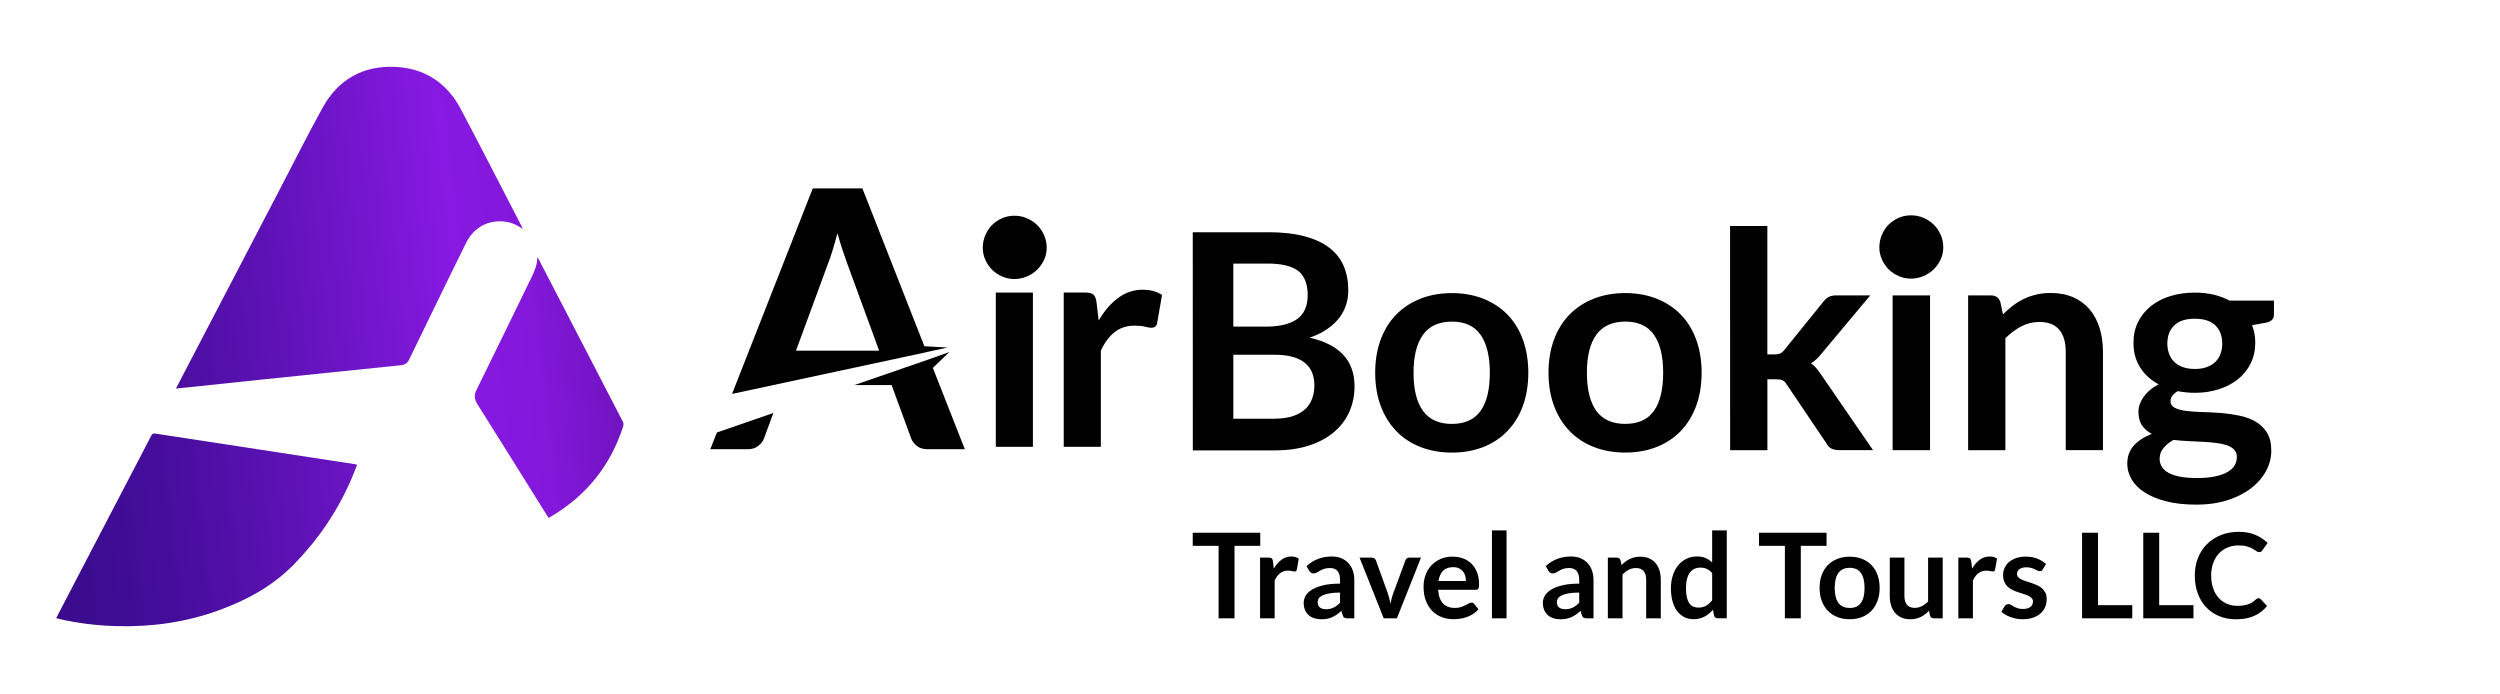 <svg width="936" height="260" viewBox="0 0 936 260" fill="none" xmlns="http://www.w3.org/2000/svg">
<path fill-rule="evenodd" clip-rule="evenodd" d="M268.41 161.92L265.94 168.18H280.06C281.59 168.18 282.89 167.76 283.95 166.9C285.01 166.05 285.71 165.1 286.07 164.07L289.53 154.63L268.41 161.92Z" fill="black"/>
<path fill-rule="evenodd" clip-rule="evenodd" d="M427.95 108.46C424.51 108.46 421.4 109.49 418.62 111.56C415.83 113.62 413.42 116.43 411.35 120L410.52 113.01C410.33 111.74 409.95 110.85 409.4 110.31C408.83 109.79 407.83 109.53 406.42 109.53H398.26V167.28H412.15V131.3C413.57 128.23 415.33 125.87 417.38 124.3C419.45 122.7 421.91 121.92 424.81 121.92C426.43 121.92 427.72 122.05 428.7 122.32C429.66 122.58 430.44 122.71 431.01 122.71C431.64 122.71 432.15 122.55 432.53 122.27C432.91 122.01 433.14 121.52 433.26 120.85L435.06 110.45C433.18 109.15 430.82 108.48 427.97 108.48V108.46H427.95Z" fill="black"/>
<path d="M386.72 109.54H372.83V167.29H386.72V109.54Z" fill="black"/>
<path fill-rule="evenodd" clip-rule="evenodd" d="M361.24 168.18H347.19C345.62 168.18 344.34 167.79 343.31 166.99C342.3 166.21 341.55 165.23 341.11 164.07L337.34 153.78L333.82 144.16H319.91L337.35 138.14L347.82 134.52V134.5L355.43 131.81L349.26 137.74L361.23 168.19L361.24 168.18Z" fill="black"/>
<path fill-rule="evenodd" clip-rule="evenodd" d="M354.77 130.12L346.08 129.62L337.35 107.38L322.88 70.54H304.3L274.08 147.48L313.59 139L337.33 133.91L346.94 131.84L346.92 131.81L354.75 130.13H354.77V130.12ZM298.02 131.3L309.91 98.96C310.5 97.48 311.1 95.73 311.71 93.76C312.31 91.77 312.93 89.63 313.54 87.34L313.59 87.47C314.2 89.72 314.85 91.79 315.48 93.71C316.13 95.66 316.72 97.38 317.26 98.82L329.15 131.29H298.02V131.3Z" fill="black"/>
<path fill-rule="evenodd" clip-rule="evenodd" d="M391.88 92.731C391.88 94.35 391.57 95.861 390.9 97.281C390.25 98.691 389.38 99.921 388.3 100.981C387.21 102.041 385.92 102.881 384.46 103.511C383 104.141 381.43 104.471 379.77 104.471C378.11 104.471 376.63 104.141 375.19 103.511C373.75 102.881 372.5 102.041 371.42 100.981C370.36 99.921 369.54 98.68 368.91 97.281C368.28 95.861 367.95 94.341 367.95 92.731C367.95 91.121 368.28 89.501 368.91 88.04C369.54 86.57 370.36 85.3 371.42 84.24C372.5 83.18 373.75 82.331 375.19 81.701C376.64 81.07 378.15 80.77 379.77 80.77C381.39 80.77 383 81.061 384.46 81.701C385.91 82.331 387.22 83.18 388.3 84.24C389.38 85.3 390.25 86.57 390.9 88.04C391.57 89.51 391.88 91.07 391.88 92.731Z" fill="black"/>
<path fill-rule="evenodd" clip-rule="evenodd" d="M727.56 92.58C727.56 94.2 727.25 95.71 726.58 97.13C725.93 98.54 725.06 99.77 723.98 100.83C722.89 101.89 721.6 102.73 720.14 103.36C718.68 103.99 717.11 104.32 715.45 104.32C713.79 104.32 712.31 103.99 710.87 103.36C709.43 102.73 708.18 101.89 707.1 100.83C706.04 99.77 705.22 98.53 704.59 97.13C703.96 95.71 703.63 94.19 703.63 92.58C703.63 90.97 703.96 89.35 704.59 87.89C705.22 86.42 706.04 85.15 707.1 84.09C708.18 83.03 709.43 82.18 710.87 81.55C712.32 80.92 713.83 80.62 715.45 80.62C717.07 80.62 718.68 80.91 720.14 81.55C721.59 82.18 722.9 83.03 723.98 84.09C725.06 85.15 725.93 86.42 726.58 87.89C727.25 89.36 727.56 90.92 727.56 92.58Z" fill="black"/>
<path d="M474.68 86.94C480.03 86.94 484.6 87.45 488.41 88.46C492.22 89.48 495.33 90.92 497.76 92.81C500.19 94.69 501.97 96.97 503.1 99.65C504.23 102.33 504.8 105.34 504.8 108.69C504.8 110.61 504.52 112.45 503.96 114.19C503.39 115.94 502.52 117.57 501.33 119.11C500.14 120.63 498.64 122.02 496.82 123.26C495 124.5 492.82 125.56 490.3 126.43C501.52 128.95 507.14 135.01 507.14 144.61C507.14 148.07 506.48 151.27 505.17 154.21C503.86 157.14 501.93 159.68 499.41 161.8C496.89 163.93 493.78 165.6 490.09 166.8C486.4 168.01 482.18 168.61 477.43 168.62H446.59L446.57 86.95H474.7L474.68 86.94ZM461.75 98.69V122.29H473.85C479.05 122.29 482.97 121.35 485.62 119.46C488.28 117.58 489.6 114.58 489.6 110.48C489.6 106.38 488.39 103.19 485.98 101.39C483.57 99.58 479.8 98.68 474.68 98.68H461.75V98.69ZM477.14 156.75C479.97 156.75 482.34 156.41 484.25 155.73C486.17 155.05 487.7 154.15 488.85 153.02C490 151.89 490.82 150.58 491.33 149.07C491.84 147.57 492.1 145.96 492.1 144.27C492.1 142.58 491.82 140.9 491.25 139.5C490.68 138.09 489.8 136.88 488.59 135.89C487.38 134.89 485.83 134.13 483.93 133.6C482.03 133.07 479.74 132.82 477.06 132.82H461.76V156.77H477.12L477.14 156.75Z" fill="black"/>
<path d="M543.61 109.74C547.91 109.74 551.81 110.44 555.33 111.83C558.85 113.22 561.86 115.2 564.37 117.76C566.88 120.32 568.8 123.44 570.16 127.14C571.51 130.83 572.19 134.95 572.2 139.51C572.2 144.07 571.52 148.24 570.17 151.94C568.82 155.63 566.88 158.78 564.38 161.38C561.88 163.98 558.87 165.97 555.34 167.36C551.82 168.75 547.91 169.45 543.62 169.45C539.33 169.45 535.36 168.75 531.82 167.36C528.28 165.97 525.26 163.98 522.75 161.38C520.25 158.78 518.31 155.64 516.93 151.95C515.56 148.26 514.87 144.12 514.87 139.52C514.87 134.92 515.56 130.84 516.93 127.15C518.3 123.46 520.24 120.33 522.75 117.77C525.25 115.21 528.27 113.23 531.82 111.83C535.37 110.43 539.3 109.74 543.62 109.74H543.61ZM543.62 158.71C548.44 158.71 552.01 157.09 554.32 153.85C556.64 150.61 557.79 145.86 557.79 139.61C557.79 133.36 556.63 128.59 554.32 125.33C552 122.05 548.43 120.41 543.62 120.41C538.81 120.41 535.1 122.06 532.75 125.35C530.4 128.65 529.22 133.39 529.23 139.62C529.23 145.83 530.41 150.57 532.76 153.83C535.11 157.09 538.73 158.72 543.63 158.72L543.62 158.71Z" fill="black"/>
<path d="M608.5 109.73C612.8 109.73 616.7 110.43 620.22 111.82C623.74 113.21 626.75 115.19 629.26 117.75C631.77 120.31 633.69 123.43 635.05 127.13C636.4 130.82 637.08 134.94 637.09 139.5C637.09 144.09 636.41 148.23 635.06 151.93C633.71 155.62 631.77 158.77 629.27 161.37C626.77 163.97 623.76 165.96 620.23 167.35C616.71 168.74 612.8 169.44 608.51 169.44C604.22 169.44 600.25 168.74 596.71 167.35C593.17 165.96 590.15 163.97 587.64 161.37C585.14 158.77 583.2 155.63 581.82 151.94C580.45 148.25 579.76 144.11 579.76 139.51C579.76 134.91 580.45 130.83 581.82 127.14C583.19 123.45 585.13 120.32 587.64 117.76C590.14 115.2 593.16 113.22 596.71 111.82C600.25 110.43 604.19 109.73 608.51 109.73H608.5ZM608.52 158.7C613.34 158.7 616.91 157.08 619.22 153.84C621.54 150.6 622.69 145.85 622.69 139.6C622.69 133.35 621.53 128.58 619.22 125.32C616.9 122.04 613.33 120.4 608.52 120.4C603.71 120.4 600 122.05 597.65 125.34C595.3 128.64 594.12 133.38 594.13 139.61C594.14 145.84 595.31 150.56 597.66 153.82C600.01 157.08 603.63 158.71 608.53 158.71L608.52 158.7Z" fill="black"/>
<path d="M661.7 84.63V132.69H664.31C665.25 132.69 666 132.57 666.54 132.32C667.09 132.07 667.64 131.57 668.21 130.82L682.61 113.02C683.21 112.23 683.88 111.63 684.61 111.21C685.35 110.8 686.3 110.59 687.46 110.59H700.22L682.21 132.12C680.92 133.82 679.54 135.11 678.03 136.01C678.82 136.58 679.53 137.24 680.15 137.98C680.77 138.74 681.37 139.54 681.93 140.41L701.26 168.54H688.66C687.57 168.54 686.63 168.36 685.83 168.01C685.03 167.66 684.38 167 683.85 166.06L669.05 144.09C668.52 143.23 667.98 142.66 667.41 142.39C666.84 142.13 666 142 664.87 142H661.71V168.55H647.76L647.74 84.62H661.7V84.63Z" fill="black"/>
<path d="M722.61 110.6H708.6V168.55H722.61V110.6Z" fill="black"/>
<path d="M749.88 117.72C751.05 116.55 752.28 115.47 753.58 114.47C754.88 113.47 756.26 112.63 757.7 111.93C759.15 111.23 760.7 110.68 762.36 110.29C764.02 109.9 765.82 109.69 767.79 109.69C770.95 109.69 773.76 110.23 776.21 111.3C778.65 112.37 780.7 113.88 782.34 115.81C783.98 117.75 785.22 120.07 786.07 122.76C786.91 125.45 787.35 128.42 787.35 131.66V168.54H773.41V131.66C773.41 128.12 772.59 125.38 770.97 123.44C769.35 121.5 766.88 120.54 763.57 120.54C761.16 120.54 758.9 121.09 756.79 122.18C754.68 123.27 752.69 124.76 750.81 126.64V168.55H736.87V110.6H745.39C747.2 110.6 748.38 111.44 748.95 113.14L749.91 117.71L749.88 117.72Z" fill="black"/>
<path d="M851.37 112.55V117.75C851.37 119.41 850.37 120.43 848.38 120.8L843.18 121.76C843.97 123.75 844.37 125.94 844.37 128.31C844.37 131.17 843.8 133.76 842.65 136.08C841.5 138.4 839.91 140.37 837.88 141.99C835.85 143.61 833.45 144.86 830.68 145.75C827.91 146.63 824.93 147.07 821.73 147.07C820.6 147.07 819.51 147.01 818.45 146.9C817.39 146.79 816.36 146.64 815.34 146.45C813.53 147.54 812.63 148.77 812.63 150.12C812.63 151.29 813.17 152.14 814.24 152.69C815.31 153.24 816.73 153.62 818.51 153.85C820.28 154.08 822.3 154.21 824.55 154.27C826.8 154.33 829.12 154.45 831.5 154.63C833.87 154.82 836.19 155.15 838.45 155.62C840.71 156.09 842.73 156.84 844.49 157.85C846.26 158.87 847.68 160.25 848.76 162C849.84 163.75 850.37 166 850.37 168.75C850.37 171.31 849.74 173.79 848.48 176.21C847.21 178.62 845.39 180.76 843.01 182.65C840.62 184.53 837.68 186.04 834.2 187.2C830.72 188.35 826.75 188.93 822.31 188.93C817.87 188.93 814.14 188.51 810.9 187.66C807.66 186.82 804.96 185.69 802.83 184.28C800.68 182.87 799.08 181.24 798.03 179.39C796.98 177.54 796.45 175.62 796.45 173.63C796.45 170.92 797.26 168.65 798.9 166.82C800.54 165 802.79 163.53 805.65 162.44C804.11 161.65 802.88 160.6 801.98 159.28C801.08 157.97 800.63 156.23 800.63 154.08C800.63 153.22 800.79 152.32 801.11 151.4C801.43 150.48 801.9 149.57 802.52 148.66C803.14 147.76 803.92 146.9 804.86 146.09C805.8 145.29 806.91 144.56 808.2 143.91C805.27 142.33 802.95 140.22 801.28 137.58C799.6 134.94 798.77 131.86 798.77 128.32C798.77 125.46 799.34 122.87 800.49 120.55C801.64 118.23 803.24 116.25 805.29 114.61C807.34 112.97 809.77 111.72 812.58 110.85C815.39 109.99 818.45 109.55 821.75 109.55C824.23 109.55 826.57 109.81 828.75 110.32C830.94 110.83 832.93 111.58 834.73 112.55H851.39H851.37ZM837.49 171.13C837.49 170 837.15 169.08 836.47 168.36C835.79 167.64 834.87 167.08 833.7 166.69C832.53 166.3 831.17 166 829.61 165.82C828.05 165.63 826.39 165.49 824.64 165.4C822.89 165.31 821.08 165.22 819.21 165.14C817.35 165.06 815.53 164.91 813.76 164.69C812.22 165.55 810.96 166.57 810 167.74C809.04 168.91 808.56 170.26 808.56 171.81C808.56 172.83 808.82 173.78 809.33 174.66C809.84 175.54 810.64 176.31 811.76 176.95C812.87 177.59 814.31 178.09 816.08 178.44C817.85 178.79 820.01 178.98 822.57 178.98C825.13 178.98 827.41 178.78 829.29 178.38C831.17 177.99 832.72 177.44 833.95 176.74C835.18 176.04 836.07 175.22 836.63 174.26C837.19 173.3 837.47 172.26 837.47 171.12H837.49V171.13ZM821.73 138.14C823.46 138.14 824.97 137.9 826.25 137.43C827.53 136.96 828.59 136.31 829.44 135.48C830.28 134.66 830.93 133.66 831.36 132.49C831.79 131.32 832.01 130.05 832.01 128.65C832.01 125.79 831.15 123.52 829.44 121.84C827.72 120.16 825.15 119.33 821.73 119.33C818.31 119.33 815.74 120.17 814.02 121.84C812.3 123.52 811.45 125.78 811.45 128.65C811.45 130 811.67 131.27 812.1 132.44C812.53 133.61 813.17 134.62 814.02 135.46C814.86 136.3 815.94 136.97 817.24 137.43C818.53 137.9 820.04 138.14 821.73 138.14Z" fill="black"/>
<path d="M471.84 199.46V204.36H462.2V231.5H456.24V204.36H446.56V199.46H471.84Z" fill="black"/>
<path d="M471.77 231.501V208.771H474.98C475.54 208.771 475.93 208.871 476.15 209.081C476.37 209.291 476.52 209.641 476.59 210.141L476.92 212.891C477.73 211.491 478.68 210.381 479.78 209.571C480.87 208.761 482.1 208.351 483.46 208.351C484.58 208.351 485.51 208.611 486.25 209.131L485.54 213.231C485.5 213.501 485.4 213.681 485.25 213.801C485.1 213.911 484.9 213.971 484.65 213.971C484.43 213.971 484.13 213.921 483.74 213.811C483.36 213.711 482.85 213.651 482.21 213.651C481.07 213.651 480.1 213.961 479.29 214.591C478.48 215.221 477.79 216.141 477.23 217.351V231.511H471.76L471.77 231.501Z" fill="black"/>
<path d="M507.04 231.501H504.58C504.06 231.501 503.66 231.421 503.36 231.271C503.06 231.111 502.84 230.801 502.7 230.331L502.21 228.711C501.63 229.231 501.07 229.681 500.52 230.071C499.97 230.461 499.39 230.791 498.8 231.061C498.21 231.331 497.58 231.531 496.92 231.661C496.26 231.791 495.52 231.861 494.7 231.861C493.74 231.861 492.85 231.731 492.04 231.471C491.23 231.211 490.53 230.821 489.95 230.301C489.37 229.781 488.91 229.141 488.59 228.371C488.27 227.601 488.1 226.701 488.1 225.681C488.1 224.821 488.33 223.971 488.78 223.131C489.23 222.291 489.98 221.541 491.03 220.861C492.08 220.191 493.47 219.631 495.22 219.181C496.96 218.741 499.13 218.511 501.71 218.511V217.171C501.71 215.641 501.39 214.501 500.75 213.771C500.11 213.031 499.17 212.671 497.95 212.671C497.06 212.671 496.33 212.771 495.73 212.981C495.14 213.191 494.63 213.421 494.19 213.681C493.75 213.941 493.35 214.171 492.98 214.381C492.61 214.591 492.2 214.691 491.76 214.691C491.39 214.691 491.07 214.591 490.81 214.401C490.55 214.211 490.33 213.971 490.17 213.691L489.17 211.941C491.78 209.551 494.94 208.351 498.63 208.351C499.96 208.351 501.14 208.571 502.19 209.001C503.24 209.431 504.11 210.041 504.84 210.821C505.56 211.601 506.11 212.521 506.49 213.601C506.87 214.681 507.05 215.861 507.05 217.141V231.501H507.04ZM496.41 228.091C496.97 228.091 497.49 228.041 497.96 227.941C498.43 227.841 498.88 227.691 499.3 227.481C499.72 227.271 500.13 227.031 500.52 226.731C500.91 226.431 501.31 226.081 501.71 225.671V221.861C500.12 221.861 498.78 221.961 497.71 222.161C496.64 222.361 495.78 222.621 495.13 222.931C494.48 223.241 494.02 223.611 493.75 224.021C493.48 224.441 493.34 224.891 493.34 225.381C493.34 226.351 493.62 227.041 494.19 227.461C494.76 227.881 495.5 228.081 496.42 228.081L496.41 228.091Z" fill="black"/>
<path d="M523.02 231.501H518.06L509.02 208.771H513.56C513.96 208.771 514.29 208.871 514.57 209.061C514.84 209.251 515.03 209.5 515.13 209.79L519.52 221.93C519.77 222.64 519.98 223.33 520.15 224.01C520.32 224.69 520.47 225.371 520.6 226.051C520.73 225.371 520.88 224.69 521.05 224.01C521.22 223.33 521.44 222.64 521.7 221.93L526.2 209.79C526.3 209.49 526.49 209.251 526.75 209.061C527.02 208.871 527.33 208.771 527.7 208.771H532.02L523 231.501H523.02Z" fill="black"/>
<path d="M543.93 208.42C545.36 208.42 546.68 208.65 547.88 209.11C549.08 209.57 550.12 210.24 550.99 211.12C551.86 212 552.54 213.08 553.03 214.35C553.52 215.63 553.76 217.09 553.76 218.73C553.76 219.14 553.74 219.49 553.7 219.76C553.66 220.03 553.6 220.25 553.5 220.4C553.4 220.56 553.27 220.67 553.11 220.73C552.95 220.8 552.74 220.83 552.49 220.83H538.44C538.6 223.16 539.23 224.88 540.32 225.97C541.41 227.06 542.86 227.61 544.66 227.61C545.55 227.61 546.31 227.51 546.95 227.3C547.59 227.09 548.15 226.86 548.63 226.61C549.11 226.36 549.53 226.13 549.89 225.92C550.25 225.71 550.6 225.61 550.94 225.61C551.16 225.61 551.35 225.65 551.52 225.74C551.68 225.83 551.82 225.95 551.94 226.12L553.53 228.11C552.92 228.82 552.25 229.41 551.49 229.89C550.74 230.37 549.95 230.75 549.13 231.04C548.31 231.33 547.48 231.53 546.63 231.65C545.78 231.77 544.96 231.83 544.16 231.83C542.58 231.83 541.11 231.57 539.75 231.04C538.39 230.52 537.21 229.74 536.21 228.71C535.21 227.68 534.42 226.41 533.84 224.9C533.26 223.39 532.98 221.63 532.98 219.64C532.98 218.09 533.23 216.63 533.73 215.26C534.23 213.89 534.95 212.7 535.89 211.69C536.83 210.68 537.97 209.88 539.32 209.29C540.67 208.7 542.2 208.4 543.89 208.4L543.93 208.42ZM544.04 212.34C542.45 212.34 541.2 212.79 540.3 213.69C539.4 214.59 538.82 215.87 538.57 217.52H548.85C548.85 216.81 548.75 216.14 548.56 215.51C548.37 214.88 548.07 214.33 547.67 213.86C547.27 213.39 546.77 213.01 546.16 212.74C545.55 212.47 544.85 212.33 544.03 212.33L544.04 212.34Z" fill="black"/>
<path d="M564.05 198.58V231.5H558.58V198.58H564.05Z" fill="black"/>
<path d="M596.59 231.501H594.13C593.61 231.501 593.21 231.421 592.91 231.271C592.61 231.121 592.39 230.801 592.25 230.331L591.76 228.711C591.18 229.231 590.62 229.681 590.07 230.071C589.52 230.461 588.94 230.791 588.35 231.061C587.76 231.331 587.13 231.531 586.47 231.661C585.81 231.791 585.07 231.861 584.25 231.861C583.29 231.861 582.4 231.731 581.59 231.471C580.78 231.211 580.08 230.821 579.5 230.301C578.92 229.781 578.46 229.141 578.14 228.371C577.82 227.601 577.65 226.701 577.65 225.681C577.65 224.821 577.87 223.971 578.33 223.131C578.78 222.291 579.53 221.541 580.58 220.861C581.63 220.181 583.02 219.631 584.77 219.181C586.51 218.741 588.68 218.511 591.26 218.511V217.171C591.26 215.641 590.94 214.501 590.3 213.771C589.66 213.031 588.72 212.671 587.5 212.671C586.61 212.671 585.87 212.771 585.28 212.981C584.69 213.191 584.18 213.421 583.74 213.681C583.3 213.941 582.9 214.171 582.53 214.381C582.16 214.591 581.75 214.691 581.31 214.691C580.94 214.691 580.62 214.591 580.36 214.401C580.09 214.211 579.88 213.971 579.72 213.691L578.72 211.941C581.33 209.551 584.49 208.351 588.18 208.351C589.51 208.351 590.7 208.571 591.74 209.001C592.78 209.431 593.66 210.041 594.39 210.821C595.11 211.601 595.66 212.521 596.04 213.601C596.42 214.681 596.61 215.861 596.61 217.141V231.501H596.59ZM585.96 228.091C586.52 228.091 587.04 228.041 587.51 227.941C587.98 227.841 588.43 227.691 588.85 227.481C589.27 227.271 589.68 227.031 590.07 226.731C590.46 226.431 590.86 226.081 591.26 225.671V221.861C589.67 221.861 588.33 221.961 587.26 222.161C586.19 222.361 585.33 222.621 584.68 222.931C584.03 223.241 583.57 223.611 583.3 224.021C583.03 224.441 582.89 224.891 582.89 225.381C582.89 226.351 583.17 227.041 583.74 227.461C584.31 227.881 585.05 228.081 585.97 228.081L585.96 228.091Z" fill="black"/>
<path d="M601.98 231.5V208.77H605.33C606.04 208.77 606.5 209.1 606.73 209.77L607.11 211.56C607.57 211.09 608.05 210.66 608.56 210.28C609.07 209.9 609.61 209.56 610.18 209.28C610.75 209 611.36 208.79 612.01 208.64C612.66 208.49 613.37 208.42 614.14 208.42C615.38 208.42 616.48 208.63 617.44 209.05C618.4 209.47 619.2 210.06 619.84 210.82C620.48 211.58 620.97 212.49 621.3 213.54C621.63 214.6 621.8 215.76 621.8 217.03V231.5H616.33V217.03C616.33 215.64 616.01 214.57 615.37 213.81C614.73 213.05 613.76 212.67 612.48 212.67C611.53 212.67 610.65 212.88 609.82 213.31C608.99 213.74 608.21 214.32 607.47 215.06V231.5H602H601.98Z" fill="black"/>
<path d="M643.16 231.5C642.45 231.5 641.99 231.17 641.76 230.5L641.32 228.31C640.85 228.84 640.35 229.32 639.84 229.75C639.32 230.18 638.77 230.55 638.17 230.86C637.57 231.17 636.93 231.41 636.24 231.58C635.55 231.75 634.81 231.83 634.01 231.83C632.77 231.83 631.63 231.57 630.6 231.05C629.57 230.53 628.68 229.78 627.93 228.8C627.18 227.82 626.61 226.6 626.2 225.16C625.79 223.71 625.59 222.06 625.59 220.2C625.59 218.52 625.82 216.95 626.28 215.5C626.74 214.05 627.4 212.8 628.25 211.73C629.11 210.67 630.13 209.84 631.33 209.24C632.53 208.64 633.87 208.34 635.36 208.34C636.63 208.34 637.72 208.54 638.62 208.95C639.52 209.36 640.33 209.9 641.03 210.58V198.57H646.5V231.49H643.15L643.16 231.5ZM635.87 227.49C637.01 227.49 637.97 227.25 638.77 226.78C639.57 226.31 640.32 225.64 641.03 224.76V214.57C640.41 213.82 639.73 213.29 639 212.98C638.27 212.67 637.48 212.51 636.64 212.51C635.8 212.51 635.06 212.67 634.39 212.98C633.72 213.29 633.15 213.76 632.68 214.39C632.21 215.02 631.86 215.82 631.61 216.78C631.36 217.75 631.23 218.89 631.23 220.2C631.23 221.51 631.34 222.66 631.55 223.58C631.76 224.5 632.07 225.26 632.47 225.84C632.87 226.42 633.36 226.84 633.93 227.1C634.51 227.36 635.15 227.49 635.86 227.49H635.87Z" fill="black"/>
<path d="M683.86 199.46V204.36H674.22V231.5H668.26V204.36H658.58V199.46H683.86Z" fill="black"/>
<path d="M692.53 208.42C694.23 208.42 695.77 208.69 697.15 209.24C698.53 209.79 699.71 210.56 700.68 211.57C701.65 212.57 702.41 213.8 702.94 215.25C703.47 216.7 703.74 218.32 703.74 220.1C703.74 221.88 703.47 223.53 702.94 224.97C702.41 226.42 701.66 227.65 700.68 228.67C699.7 229.69 698.53 230.47 697.15 231.02C695.77 231.57 694.23 231.84 692.53 231.84C690.83 231.84 689.29 231.57 687.9 231.02C686.51 230.47 685.33 229.69 684.34 228.67C683.36 227.65 682.6 226.42 682.06 224.97C681.52 223.52 681.25 221.9 681.25 220.1C681.25 218.3 681.52 216.7 682.06 215.25C682.6 213.8 683.36 212.58 684.34 211.57C685.32 210.57 686.51 209.79 687.9 209.24C689.29 208.69 690.83 208.42 692.53 208.42ZM692.53 227.62C694.42 227.62 695.82 226.99 696.73 225.71C697.64 224.44 698.09 222.58 698.09 220.13C698.09 217.68 697.64 215.81 696.73 214.52C695.82 213.24 694.42 212.59 692.53 212.59C690.64 212.59 689.19 213.24 688.28 214.53C687.36 215.82 686.91 217.69 686.91 220.12C686.91 222.55 687.37 224.41 688.28 225.69C689.19 226.97 690.61 227.61 692.53 227.61V227.62Z" fill="black"/>
<path d="M713.02 208.771V223.221C713.02 224.611 713.34 225.681 713.98 226.441C714.62 227.201 715.59 227.581 716.87 227.581C717.82 227.581 718.7 227.371 719.53 226.951C720.36 226.531 721.14 225.951 721.88 225.211V208.771H727.35V231.501H724C723.29 231.501 722.83 231.171 722.6 230.501L722.22 228.681C721.75 229.151 721.26 229.581 720.76 229.981C720.26 230.371 719.72 230.701 719.15 230.981C718.58 231.251 717.97 231.471 717.31 231.621C716.65 231.771 715.95 231.851 715.19 231.851C713.95 231.851 712.85 231.641 711.9 231.221C710.95 230.801 710.15 230.201 709.5 229.441C708.85 228.671 708.36 227.761 708.03 226.701C707.7 225.641 707.53 224.481 707.53 223.211V208.761H713L713.02 208.771Z" fill="black"/>
<path d="M733.2 231.501V208.771H736.41C736.97 208.771 737.36 208.871 737.58 209.081C737.8 209.291 737.95 209.641 738.02 210.141L738.35 212.891C739.16 211.491 740.11 210.381 741.21 209.571C742.3 208.761 743.53 208.351 744.89 208.351C746.01 208.351 746.94 208.611 747.68 209.131L746.97 213.231C746.93 213.501 746.83 213.681 746.68 213.801C746.53 213.911 746.33 213.971 746.08 213.971C745.86 213.971 745.56 213.921 745.17 213.811C744.79 213.711 744.28 213.651 743.64 213.651C742.5 213.651 741.53 213.961 740.72 214.591C739.91 215.221 739.22 216.141 738.66 217.351V231.511H733.19L733.2 231.501Z" fill="black"/>
<path d="M764.8 213.201C764.65 213.441 764.5 213.601 764.33 213.701C764.17 213.801 763.96 213.841 763.71 213.841C763.44 213.841 763.16 213.771 762.86 213.621C762.56 213.471 762.21 213.311 761.81 213.121C761.41 212.931 760.96 212.771 760.45 212.621C759.94 212.471 759.34 212.401 758.64 212.401C757.56 212.401 756.71 212.631 756.09 213.091C755.47 213.551 755.16 214.151 755.16 214.881C755.16 215.371 755.32 215.781 755.64 216.111C755.96 216.441 756.38 216.731 756.9 216.991C757.42 217.241 758.02 217.471 758.68 217.671C759.34 217.871 760.02 218.091 760.72 218.321C761.41 218.561 762.09 218.831 762.76 219.131C763.42 219.431 764.02 219.821 764.54 220.281C765.06 220.751 765.49 221.301 765.8 221.951C766.12 222.601 766.28 223.381 766.28 224.301C766.28 225.391 766.08 226.401 765.68 227.321C765.28 228.241 764.7 229.041 763.93 229.711C763.16 230.381 762.21 230.911 761.08 231.281C759.95 231.661 758.65 231.841 757.19 231.841C756.41 231.841 755.64 231.771 754.9 231.631C754.15 231.491 753.44 231.291 752.75 231.041C752.06 230.791 751.43 230.491 750.84 230.151C750.26 229.811 749.74 229.441 749.3 229.041L750.56 226.961C750.72 226.711 750.91 226.521 751.14 226.381C751.36 226.251 751.64 226.181 751.98 226.181C752.32 226.181 752.64 226.281 752.94 226.471C753.24 226.661 753.59 226.871 753.99 227.091C754.39 227.311 754.86 227.521 755.4 227.711C755.94 227.901 756.62 228.001 757.45 228.001C758.1 228.001 758.66 227.921 759.12 227.771C759.58 227.621 759.97 227.411 760.27 227.161C760.57 226.911 760.79 226.621 760.93 226.281C761.07 225.951 761.14 225.601 761.14 225.251C761.14 224.721 760.98 224.281 760.66 223.941C760.34 223.601 759.92 223.311 759.4 223.051C758.88 222.791 758.28 222.571 757.61 222.371C756.94 222.171 756.25 221.951 755.55 221.721C754.85 221.481 754.16 221.211 753.49 220.891C752.82 220.571 752.22 220.171 751.7 219.681C751.18 219.191 750.75 218.591 750.44 217.891C750.12 217.181 749.96 216.321 749.96 215.321C749.96 214.391 750.14 213.501 750.51 212.661C750.88 211.821 751.42 211.081 752.14 210.461C752.86 209.831 753.75 209.331 754.82 208.951C755.89 208.571 757.13 208.391 758.53 208.391C760.1 208.391 761.52 208.651 762.81 209.171C764.1 209.691 765.17 210.371 766.02 211.211L764.78 213.181L764.8 213.201Z" fill="black"/>
<path d="M785.49 226.58H798.32V231.5H779.53V199.46H785.49V226.58Z" fill="black"/>
<path d="M808.4 226.58H821.23V231.5H802.44V199.46H808.4V226.58Z" fill="black"/>
<path d="M845.6 223.95C845.92 223.95 846.21 224.08 846.44 224.33L848.79 226.88C847.49 228.49 845.89 229.72 843.99 230.58C842.09 231.44 839.81 231.86 837.16 231.86C834.78 231.86 832.64 231.45 830.75 230.64C828.85 229.83 827.23 228.7 825.89 227.25C824.55 225.8 823.52 224.07 822.8 222.07C822.08 220.06 821.73 217.87 821.73 215.49C821.73 213.11 822.13 210.88 822.93 208.88C823.73 206.88 824.85 205.15 826.3 203.71C827.75 202.27 829.48 201.14 831.5 200.33C833.52 199.52 835.74 199.12 838.18 199.12C840.62 199.12 842.64 199.5 844.42 200.26C846.2 201.02 847.73 202.03 849 203.28L847.01 206.05C846.89 206.23 846.74 206.38 846.56 206.52C846.37 206.65 846.12 206.72 845.8 206.72C845.48 206.72 845.11 206.59 844.76 206.32C844.41 206.05 843.95 205.77 843.41 205.46C842.86 205.15 842.17 204.86 841.34 204.6C840.51 204.33 839.45 204.2 838.16 204.2C836.65 204.2 835.27 204.46 834.01 204.99C832.75 205.51 831.66 206.26 830.75 207.24C829.84 208.22 829.13 209.4 828.62 210.8C828.11 212.2 827.86 213.77 827.86 215.51C827.86 217.25 828.11 218.91 828.62 220.32C829.13 221.72 829.82 222.91 830.69 223.86C831.56 224.82 832.59 225.55 833.77 226.06C834.95 226.57 836.22 226.82 837.58 226.82C838.39 226.82 839.13 226.78 839.78 226.69C840.44 226.6 841.04 226.46 841.6 226.27C842.16 226.08 842.68 225.83 843.17 225.53C843.66 225.23 844.16 224.85 844.64 224.41C844.79 224.28 844.94 224.17 845.11 224.09C845.27 224.01 845.45 223.97 845.64 223.97L845.6 223.95Z" fill="black"/>
<path d="M65.87 145.48C66.96 143.39 67.98 141.4 69.02 139.42C80.66 117.11 92.29 94.8 103.93 72.48C109.5 61.8 114.9 51 120.71 40.46C126.55 29.79 135.88 24.48 148.01 25.04C159.06 25.55 167.36 31.07 172.54 40.86C180.19 55.35 187.65 69.94 195.19 84.5C195.38 84.86 195.54 85.25 195.66 85.67C193.71 84.31 191.63 83.32 189.28 83.01C182.87 82.18 177.45 85.02 174.5 90.95C170.2 99.57 166.02 108.26 161.79 116.91C158.9 122.83 156.01 128.75 153.14 134.68C152.52 135.98 151.51 136.59 150.11 136.74C141.24 137.63 132.37 138.56 123.51 139.48C114.91 140.36 106.31 141.25 97.7 142.14C88.58 143.09 79.44 144.07 70.32 145.03C68.88 145.18 67.44 145.32 65.86 145.48H65.87Z" fill="url(#paint0_linear_5263_91597)"/>
<path d="M21.03 231.44C21.97 229.61 22.87 227.85 23.79 226.1C34.75 205.09 45.73 184.07 56.67 163.05C57.02 162.37 57.36 162.22 58.11 162.33C71.3 164.38 84.49 166.38 97.68 168.39C109.36 170.18 121.05 171.97 132.73 173.77C133.02 173.81 133.31 173.9 133.73 174C133.06 175.64 132.46 177.24 131.79 178.81C126.61 190.99 119.36 201.78 110.11 211.25C102.22 219.33 92.63 224.57 82.16 228.41C69.72 232.98 56.83 234.78 43.61 234.42C36.2 234.22 28.88 233.32 21.66 231.62C21.47 231.58 21.3 231.51 21 231.41V231.44H21.03Z" fill="url(#paint1_linear_5263_91597)"/>
<path d="M201.22 96.16C202.6 98.82 203.99 101.49 205.37 104.16C214.63 122.03 223.88 139.9 233.15 157.77C233.48 158.41 233.53 158.95 233.32 159.63C228.55 174.44 219.41 185.72 205.99 193.57C205.82 193.67 205.65 193.75 205.39 193.88C205.18 193.56 204.98 193.26 204.79 192.97C196.09 179.04 187.41 165.09 178.65 151.19C177.53 149.41 177.47 147.87 178.39 146.01C185.29 132 192.14 117.95 198.97 103.91C200.15 101.49 201.18 99.01 201.21 96.18L201.22 96.16Z" fill="url(#paint2_linear_5263_91597)"/>
<defs>
<linearGradient id="paint0_linear_5263_91597" x1="534.13" y1="36.63" x2="-318.45" y2="134.12" gradientUnits="userSpaceOnUse">
<stop offset="0.25" stop-color="#340562"/>
<stop offset="0.29" stop-color="#4F0B8C"/>
<stop offset="0.36" stop-color="#6F13BD"/>
<stop offset="0.4" stop-color="#8318DB"/>
<stop offset="0.43" stop-color="#8719E2"/>
<stop offset="0.51" stop-color="#5E12B6"/>
<stop offset="0.57" stop-color="#450D9B"/>
<stop offset="0.6" stop-color="#3C0C91"/>
<stop offset="0.78" stop-color="#340562"/>
</linearGradient>
<linearGradient id="paint1_linear_5263_91597" x1="546.21" y1="142.27" x2="-306.37" y2="239.75" gradientUnits="userSpaceOnUse">
<stop offset="0.25" stop-color="#340562"/>
<stop offset="0.29" stop-color="#4F0B8C"/>
<stop offset="0.36" stop-color="#6F13BD"/>
<stop offset="0.4" stop-color="#8318DB"/>
<stop offset="0.43" stop-color="#8719E2"/>
<stop offset="0.51" stop-color="#5E12B6"/>
<stop offset="0.57" stop-color="#450D9B"/>
<stop offset="0.6" stop-color="#3C0C91"/>
<stop offset="0.78" stop-color="#340562"/>
</linearGradient>
<linearGradient id="paint2_linear_5263_91597" x1="542.09" y1="106.28" x2="-310.49" y2="203.77" gradientUnits="userSpaceOnUse">
<stop offset="0.25" stop-color="#340562"/>
<stop offset="0.29" stop-color="#4F0B8C"/>
<stop offset="0.36" stop-color="#6F13BD"/>
<stop offset="0.4" stop-color="#8318DB"/>
<stop offset="0.43" stop-color="#8719E2"/>
<stop offset="0.51" stop-color="#5E12B6"/>
<stop offset="0.57" stop-color="#450D9B"/>
<stop offset="0.6" stop-color="#3C0C91"/>
<stop offset="0.78" stop-color="#340562"/>
</linearGradient>
</defs>
</svg>
